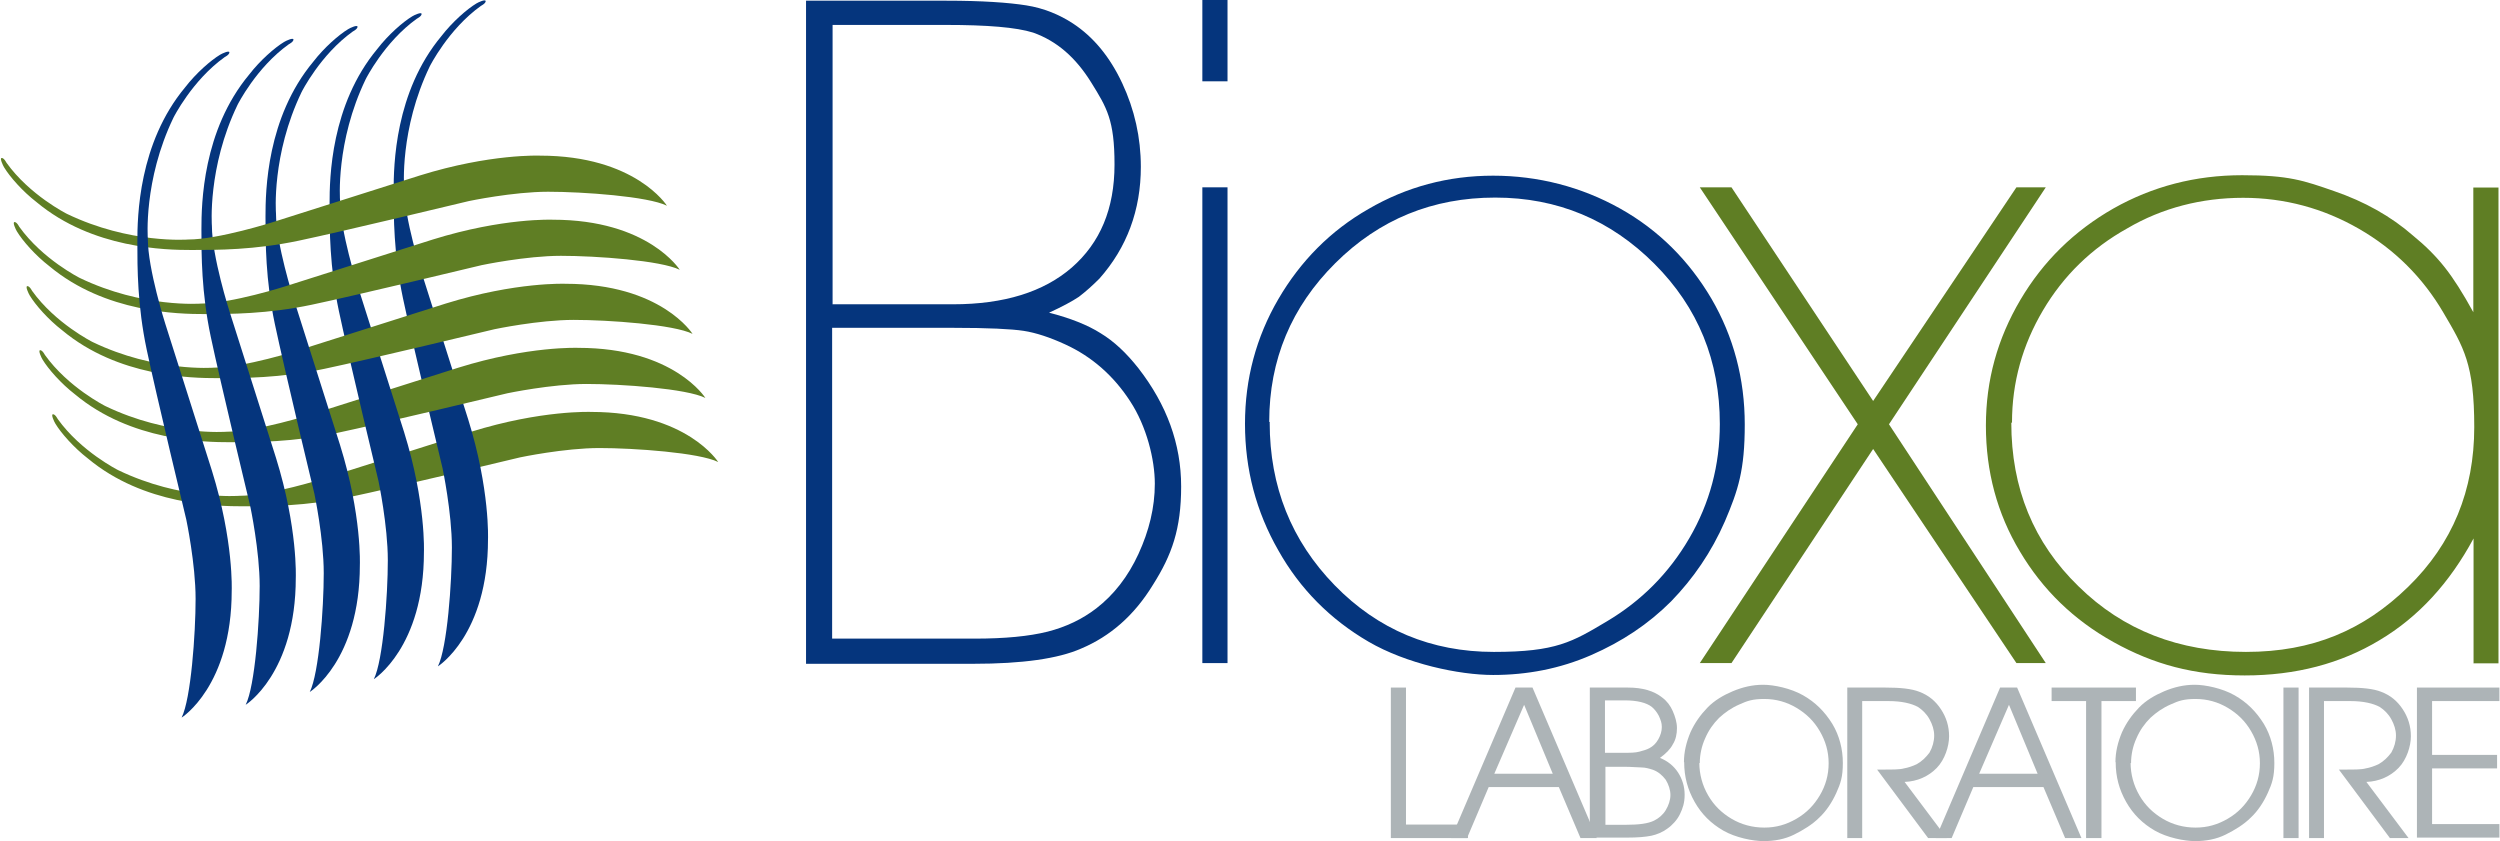 <svg xmlns="http://www.w3.org/2000/svg" id="Logo_BIOXA" data-name="Logo BIOXA" viewBox="0 0 1072.5 361" width="1073" height="361"><defs><style> .cls-1 { fill: #05357d; } .cls-1, .cls-2, .cls-3 { stroke-width: 0px; } .cls-2 { fill: #adb4b7; } .cls-3 { fill: #5f7e24; } </style></defs><g><path class="cls-3" d="M308,198.3s-13.5-21.5-54.5-21.5c0,0-21.3-.9-51.5,8.5l-63,20s-23.5,7.5-36.5,7.5c0,0-25,2-52-11,0,0-16-8-26-22,0,0-1-2-2-2s.5,3.2,1,4c2.4,4,7.9,10.3,14,15,24,20,55.5,20.5,66.5,20.5s27,0,46-4c19-4,73-17,73-17,0,0,19-4,34-4s43,2,51,6Z"></path><path class="cls-1" d="M187.7,286s21.5-13.5,21.5-54.5c0,0,.9-21.3-8.5-51.5l-20-63s-7.5-23.5-7.5-36.5c0,0-2-25,11-52,0,0,8-16,22-26,0,0,2-1,2-2s-3.2.5-4,1c-4,2.4-10.3,7.9-15,14-20,24-20.5,55.5-20.5,66.5s0,27,4,46,17,73,17,73c0,0,4,19,4,34s-2,43-6,51Z"></path><path class="cls-3" d="M302.5,170.8s-13.5-21.5-54.5-21.5c0,0-21.3-.9-51.5,8.5l-63,20s-23.5,7.5-36.5,7.5c0,0-25,2-52-11,0,0-16-8-26-22,0,0-1-2-2-2s.5,3.2,1,4c2.4,4,7.9,10.3,14,15,24,20,55.5,20.5,66.5,20.5s27,0,46-4c19-4,73-17,73-17,0,0,19-4,34-4s43,2,51,6Z"></path><path class="cls-1" d="M160.2,291.5s21.5-13.5,21.5-54.5c0,0,.9-21.3-8.5-51.5l-20-63s-7.5-23.5-7.5-36.5c0,0-2-25,11-52,0,0,8-16,22-26,0,0,2-1,2-2s-3.2.5-4,1c-4,2.4-10.3,7.9-15,14-20,24-20.5,55.5-20.5,66.5s0,27,4,46,17,73,17,73c0,0,4,19,4,34s-2,43-6,51Z"></path><path class="cls-3" d="M297,143.3s-13.5-21.5-54.5-21.5c0,0-21.3-.9-51.5,8.5l-63,20s-23.5,7.5-36.5,7.5c0,0-25,2-52-11,0,0-16-8-26-22,0,0-1-2-2-2s.5,3.2,1,4c2.4,4,7.9,10.3,14,15,24,20,55.5,20.5,66.5,20.5s27,0,46-4c19-4,73-17,73-17,0,0,19-4,34-4s43,2,51,6Z"></path><path class="cls-1" d="M132.7,297s21.5-13.5,21.5-54.5c0,0,.9-21.3-8.5-51.5l-20-63s-7.5-23.5-7.5-36.5c0,0-2-25,11-52,0,0,8-16,22-26,0,0,2-1,2-2s-3.2.5-4,1c-4,2.4-10.3,7.9-15,14-20,24-20.5,55.5-20.5,66.5s0,27,4,46,17,73,17,73c0,0,4,19,4,34s-2,43-6,51Z"></path><path class="cls-3" d="M291.5,115.8s-13.5-21.5-54.5-21.5c0,0-21.3-.9-51.5,8.5l-63,20s-23.5,7.5-36.5,7.5c0,0-25,2-52-11,0,0-16-8-26-22,0,0-1-2-2-2s.5,3.2,1,4c2.4,4,7.9,10.3,14,15,24,20,55.5,20.5,66.5,20.5s27,0,46-4c19-4,73-17,73-17,0,0,19-4,34-4s43,2,51,6Z"></path><path class="cls-1" d="M105.2,302.5s21.5-13.5,21.5-54.5c0,0,.9-21.3-8.5-51.5l-20-63s-7.5-23.5-7.5-36.5c0,0-2-25,11-52,0,0,8-16,22-26,0,0,2-1,2-2s-3.2.5-4,1c-4,2.4-10.3,7.9-15,14-20,24-20.5,55.5-20.5,66.5s0,27,4,46,17,73,17,73c0,0,4,19,4,34s-2,43-6,51Z"></path><path class="cls-3" d="M286,88.3s-13.5-21.5-54.5-21.5c0,0-21.3-.9-51.5,8.5l-63,20s-23.5,7.5-36.5,7.5c0,0-25,2-52-11,0,0-16-8-26-22,0,0-1-2-2-2s.5,3.2,1,4c2.4,4,7.9,10.3,14,15,24,20,55.5,20.5,66.5,20.5s27,0,46-4c19-4,73-17,73-17,0,0,19-4,34-4s43,2,51,6Z"></path><path class="cls-1" d="M77.7,308s21.5-13.5,21.5-54.5c0,0,.9-21.3-8.5-51.5l-20-63s-7.5-23.5-7.5-36.5c0,0-2-25,11-52,0,0,8-16,22-26,0,0,2-1,2-2s-3.2.5-4,1c-4,2.4-10.3,7.9-15,14-20,24-20.5,55.5-20.5,66.5s0,27,4,46,17,73,17,73c0,0,4,19,4,34s-2,43-6,51Z"></path></g><g><path class="cls-1" d="M345.7,284.6V.3h60.3c15.3,0,26.6.8,34.2,2s14.3,4,20.1,7.8c8.8,5.8,15.8,14.3,21.1,25.6s8,23.4,8,35.9c0,18.6-6,34.7-17.8,48-3,3-5.8,5.5-8.8,7.8-3,2-7.3,4.3-12.8,6.8,9,2.3,16.6,5.3,22.1,8.8,5.8,3.5,11.1,8.5,16.3,15.1,12.1,15.6,18.3,32.4,18.3,50.7s-4,29.4-12.1,42.2c-8,13.1-18.3,22.1-30.9,27.4-9.8,4.3-25.1,6.5-46.2,6.5h-71.8v-.3ZM357,130.6h51.8c21.9,0,38.9-5.3,51-15.8,12.1-10.6,18.3-25.1,18.3-44.2s-3.3-24.4-10-35.2-14.8-17.8-24.9-21.4c-7.3-2.3-19.8-3.3-37.4-3.3h-48.7v119.8h0ZM357,274.1h61c13.1,0,23.4-1,31.4-3,7.8-2,14.8-5.3,20.9-10,7.5-5.8,13.6-13.6,18.1-23.4,4.5-9.8,7-19.8,7-30.1s-3.5-24.6-10.6-35.4c-7-10.8-16.3-19.1-27.9-24.4-6.5-3-12.6-5-17.8-5.8s-15.3-1.3-30.4-1.3h-51.8v133.4Z"></path><path class="cls-1" d="M515.8,34.9V0h10.8v34.9h-10.8ZM515.8,284.6V80.4h10.8v204.2h-10.8Z"></path><path class="cls-1" d="M534.1,181.9c0-19.3,4.8-37.2,14.3-53.5,9.5-16.3,22.4-29.4,38.7-38.7,16.3-9.5,34.2-14.3,53.5-14.3s37.9,4.8,54.5,14.1c16.6,9.3,29.6,22.4,39.2,38.7,9.5,16.3,14.3,34.4,14.3,54s-2.8,28.1-8.5,41.5c-5.8,13.3-13.6,24.6-23.1,34.4-9.8,9.8-21.1,17.3-34.4,23.1-13.3,5.8-27.4,8.5-42,8.5s-37.2-4.8-53.5-14.3c-16.3-9.5-29.4-22.6-38.7-39.2-9.5-16.6-14.3-34.7-14.3-54.3h0ZM544.7,181.4c0,27.4,9.3,50.7,27.9,69.8,18.6,19.1,41.5,28.6,68.3,28.6s33.7-4.3,48.5-13.1c14.8-8.8,26.6-20.6,35.4-35.7s13.1-31.4,13.1-49c0-27.1-9.3-50-28.1-68.8-18.8-18.8-41.5-28.4-68.3-28.4s-49.7,9.3-68.6,28.1-28.4,41.5-28.4,68.1l.3.3Z"></path><path class="cls-3" d="M729.3,284.6l67.8-102.5-67.8-101.7h13.6l60.8,91.7,61.5-91.7h12.6l-67.3,101.7,67.3,102.5h-12.6l-61.5-91.9-60.8,91.9h-13.6Z"></path><path class="cls-3" d="M1061.4,284.6v-53.5c-10.3,19.1-23.6,33.7-40.4,43.7-16.6,10-35.9,15.1-57.8,15.1s-39.2-4.8-56.3-14.3c-17.1-9.5-30.4-22.4-40.2-38.9-9.8-16.3-14.6-34.4-14.6-54s5-37.4,14.8-54,23.1-29.6,39.9-39.2c16.8-9.5,35.2-14.3,55.3-14.3s26.4,2.3,39.4,6.8c13.1,4.5,24.4,10.8,33.9,19.1,5.3,4.3,9.8,8.8,13.6,13.6s7.8,11.1,12.3,19.3v-53.5h10.8v204.2h-10.8,0ZM863,181.4c0,28.1,9.5,51.5,28.9,70.3,19.1,18.8,43.2,28.1,71.8,28.1s50.5-9.3,69.6-27.9,28.4-41.5,28.4-68.6-4.5-34.2-13.3-49.2-20.9-27.1-36.2-35.9-31.9-13.3-49.7-13.3-34.7,4.3-49.7,13.1c-15.3,8.5-27.4,20.3-36.2,35.2s-13.3,30.9-13.3,48.2h-.3Z"></path><g><path class="cls-2" d="M596.7,359.7v-64.6h6.5v58.8h26.6v5.8h-33.2Z"></path><path class="cls-2" d="M622.6,359.7l27.6-64.6h7.3l27.6,64.6h-7l-9.3-21.9h-30.1l-9.3,21.9h-6.8ZM641.1,332.1h25.1l-12.3-29.6s-12.8,29.6-12.8,29.6Z"></path><path class="cls-2" d="M682.1,359.7v-64.6h16.3c6.5,0,11.3,1.5,14.8,4.3,2,1.5,3.5,3.5,4.5,5.8s1.8,4.8,1.8,7.3-.5,5-1.8,7c-1,2-3,4-5.5,5.8,3.3,1.3,6,3.5,7.8,6.3s2.8,6,2.8,9.5-.8,5.8-2,8.3-3.3,4.8-5.5,6.3c-2,1.5-4.5,2.5-6.8,3-2.5.5-5.8.8-10.3.8h-16.3l.3.3ZM688.6,323.1h8c2.8,0,5,0,6.8-.5s3-.8,4.3-1.5c1.5-.8,2.8-2,3.8-3.8s1.5-3.5,1.5-5.3-.5-3-1.3-4.8c-.8-1.5-1.8-2.8-3-3.8-2.3-1.8-6.3-2.8-11.6-2.8h-8.5v22.4ZM688.6,354h9c5.5,0,9.5-.5,12.1-1.8,2-1,3.8-2.5,5-4.5s2-4.3,2-6.5-.8-4.5-2-6.5c-1.5-2-3.3-3.5-5.5-4.3-1.5-.5-3.3-1-4.8-1s-4.3-.3-7.8-.3h-7.8v25.1l-.3-.3Z"></path><path class="cls-2" d="M722.5,327.1c0-4.3,1-8.5,2.8-12.8,1.8-4,4.3-7.5,7.3-10.6s6.8-5.3,10.8-7c4.3-1.8,8.5-2.8,13.1-2.8s11.8,1.5,17.1,4.5c5.3,3,9.3,7,12.6,12.3,3,5,4.5,10.8,4.5,16.8s-1,8.8-2.8,12.8c-1.8,4-4.3,7.8-7.3,10.6-3,3-6.8,5.3-10.8,7.3s-8.5,2.8-13.1,2.8-12.1-1.5-17.3-4.5-9.3-7-12.3-12.3-4.5-10.8-4.5-17.1h0ZM729.1,327.3c0,5,1.3,9.8,3.8,14.1s5.8,7.5,10,10,9,3.8,14.1,3.8,9.5-1.3,13.8-3.8,7.5-5.8,10-10,3.8-8.8,3.8-13.8-1.3-9.5-3.8-13.8-5.8-7.5-10-10-8.8-3.8-13.8-3.8-7.3.8-10.6,2.3c-3.5,1.5-6.3,3.5-8.8,5.8-2.5,2.5-4.5,5.3-6,8.8-1.5,3.3-2.3,7-2.3,10.6h-.3Z"></path><path class="cls-2" d="M792.6,359.7v-64.6h16.3c6.5,0,11.3.5,14.6,1.8,4,1.5,7,4,9.3,7.5s3.5,7.3,3.5,11.6-1.8,10-5.3,13.6-8.3,5.8-13.8,6l18.1,24.1h-8l-21.9-29.4h2.5c4.3,0,7.3,0,9-.5,1.8-.3,3.8-1,5.5-1.8,2.3-1.3,4-3,5.5-5,1.3-2.3,2-4.8,2-7.3s-.8-4.8-2-7-3-4-5-5.3c-2.8-1.5-7-2.5-12.6-2.5h-11.3v58.8h-6.5,0Z"></path><path class="cls-2" d="M830.6,359.7l27.6-64.6h7.3l27.6,64.6h-7l-9.3-21.9h-30.1l-9.3,21.9h-6.8ZM849.2,332.1h25.1l-12.3-29.6-12.8,29.6Z"></path><path class="cls-2" d="M895.1,359.7v-58.8h-14.8v-5.8h36.2v5.8h-14.8v58.8h-6.5Z"></path><path class="cls-2" d="M907.7,327.1c0-4.3,1-8.5,2.8-12.8,1.8-4,4.3-7.5,7.3-10.6s6.8-5.3,10.8-7c4.3-1.8,8.5-2.8,13.1-2.8s11.8,1.5,17.1,4.5c5.3,3,9.3,7,12.6,12.3,3,5,4.5,10.8,4.5,16.8s-1,8.8-2.8,12.8c-1.8,4-4.3,7.8-7.3,10.6-3,3-6.8,5.3-10.8,7.3s-8.5,2.8-13.1,2.8-12.1-1.5-17.3-4.5-9.3-7-12.3-12.3-4.5-10.8-4.5-17.1h0ZM914.2,327.3c0,5,1.3,9.8,3.8,14.1s5.8,7.5,10,10,9,3.8,14.1,3.8,9.5-1.3,13.8-3.8,7.5-5.8,10-10,3.8-8.8,3.8-13.8-1.3-9.5-3.8-13.8-5.8-7.5-10-10-8.8-3.8-13.8-3.8-7.3.8-10.6,2.3c-3.5,1.5-6.3,3.5-8.8,5.8-2.5,2.5-4.5,5.3-6,8.8-1.5,3.3-2.3,7-2.3,10.6h-.3Z"></path><path class="cls-2" d="M979.8,359.7v-64.6h6.5v64.6h-6.5Z"></path><path class="cls-2" d="M990.8,359.7v-64.6h16.3c6.5,0,11.3.5,14.6,1.8,4,1.5,7,4,9.3,7.5,2.3,3.5,3.5,7.3,3.5,11.6s-1.8,10-5.3,13.6-8.3,5.8-13.8,6l18.1,24.1h-8l-21.9-29.4h2.5c4.3,0,7.3,0,9-.5,1.8-.3,3.8-1,5.5-1.8,2.3-1.3,4-3,5.5-5,1.3-2.3,2-4.8,2-7.3s-.8-4.8-2-7-3-4-5-5.3c-2.8-1.5-7-2.5-12.6-2.5h-11.3v58.8h-6.5Z"></path><path class="cls-2" d="M1037.1,359.7v-64.6h35.4v5.8h-28.9v23.1h27.9v5.8h-27.9v23.9h28.9v5.8h-35.4v.3Z"></path></g></g></svg>